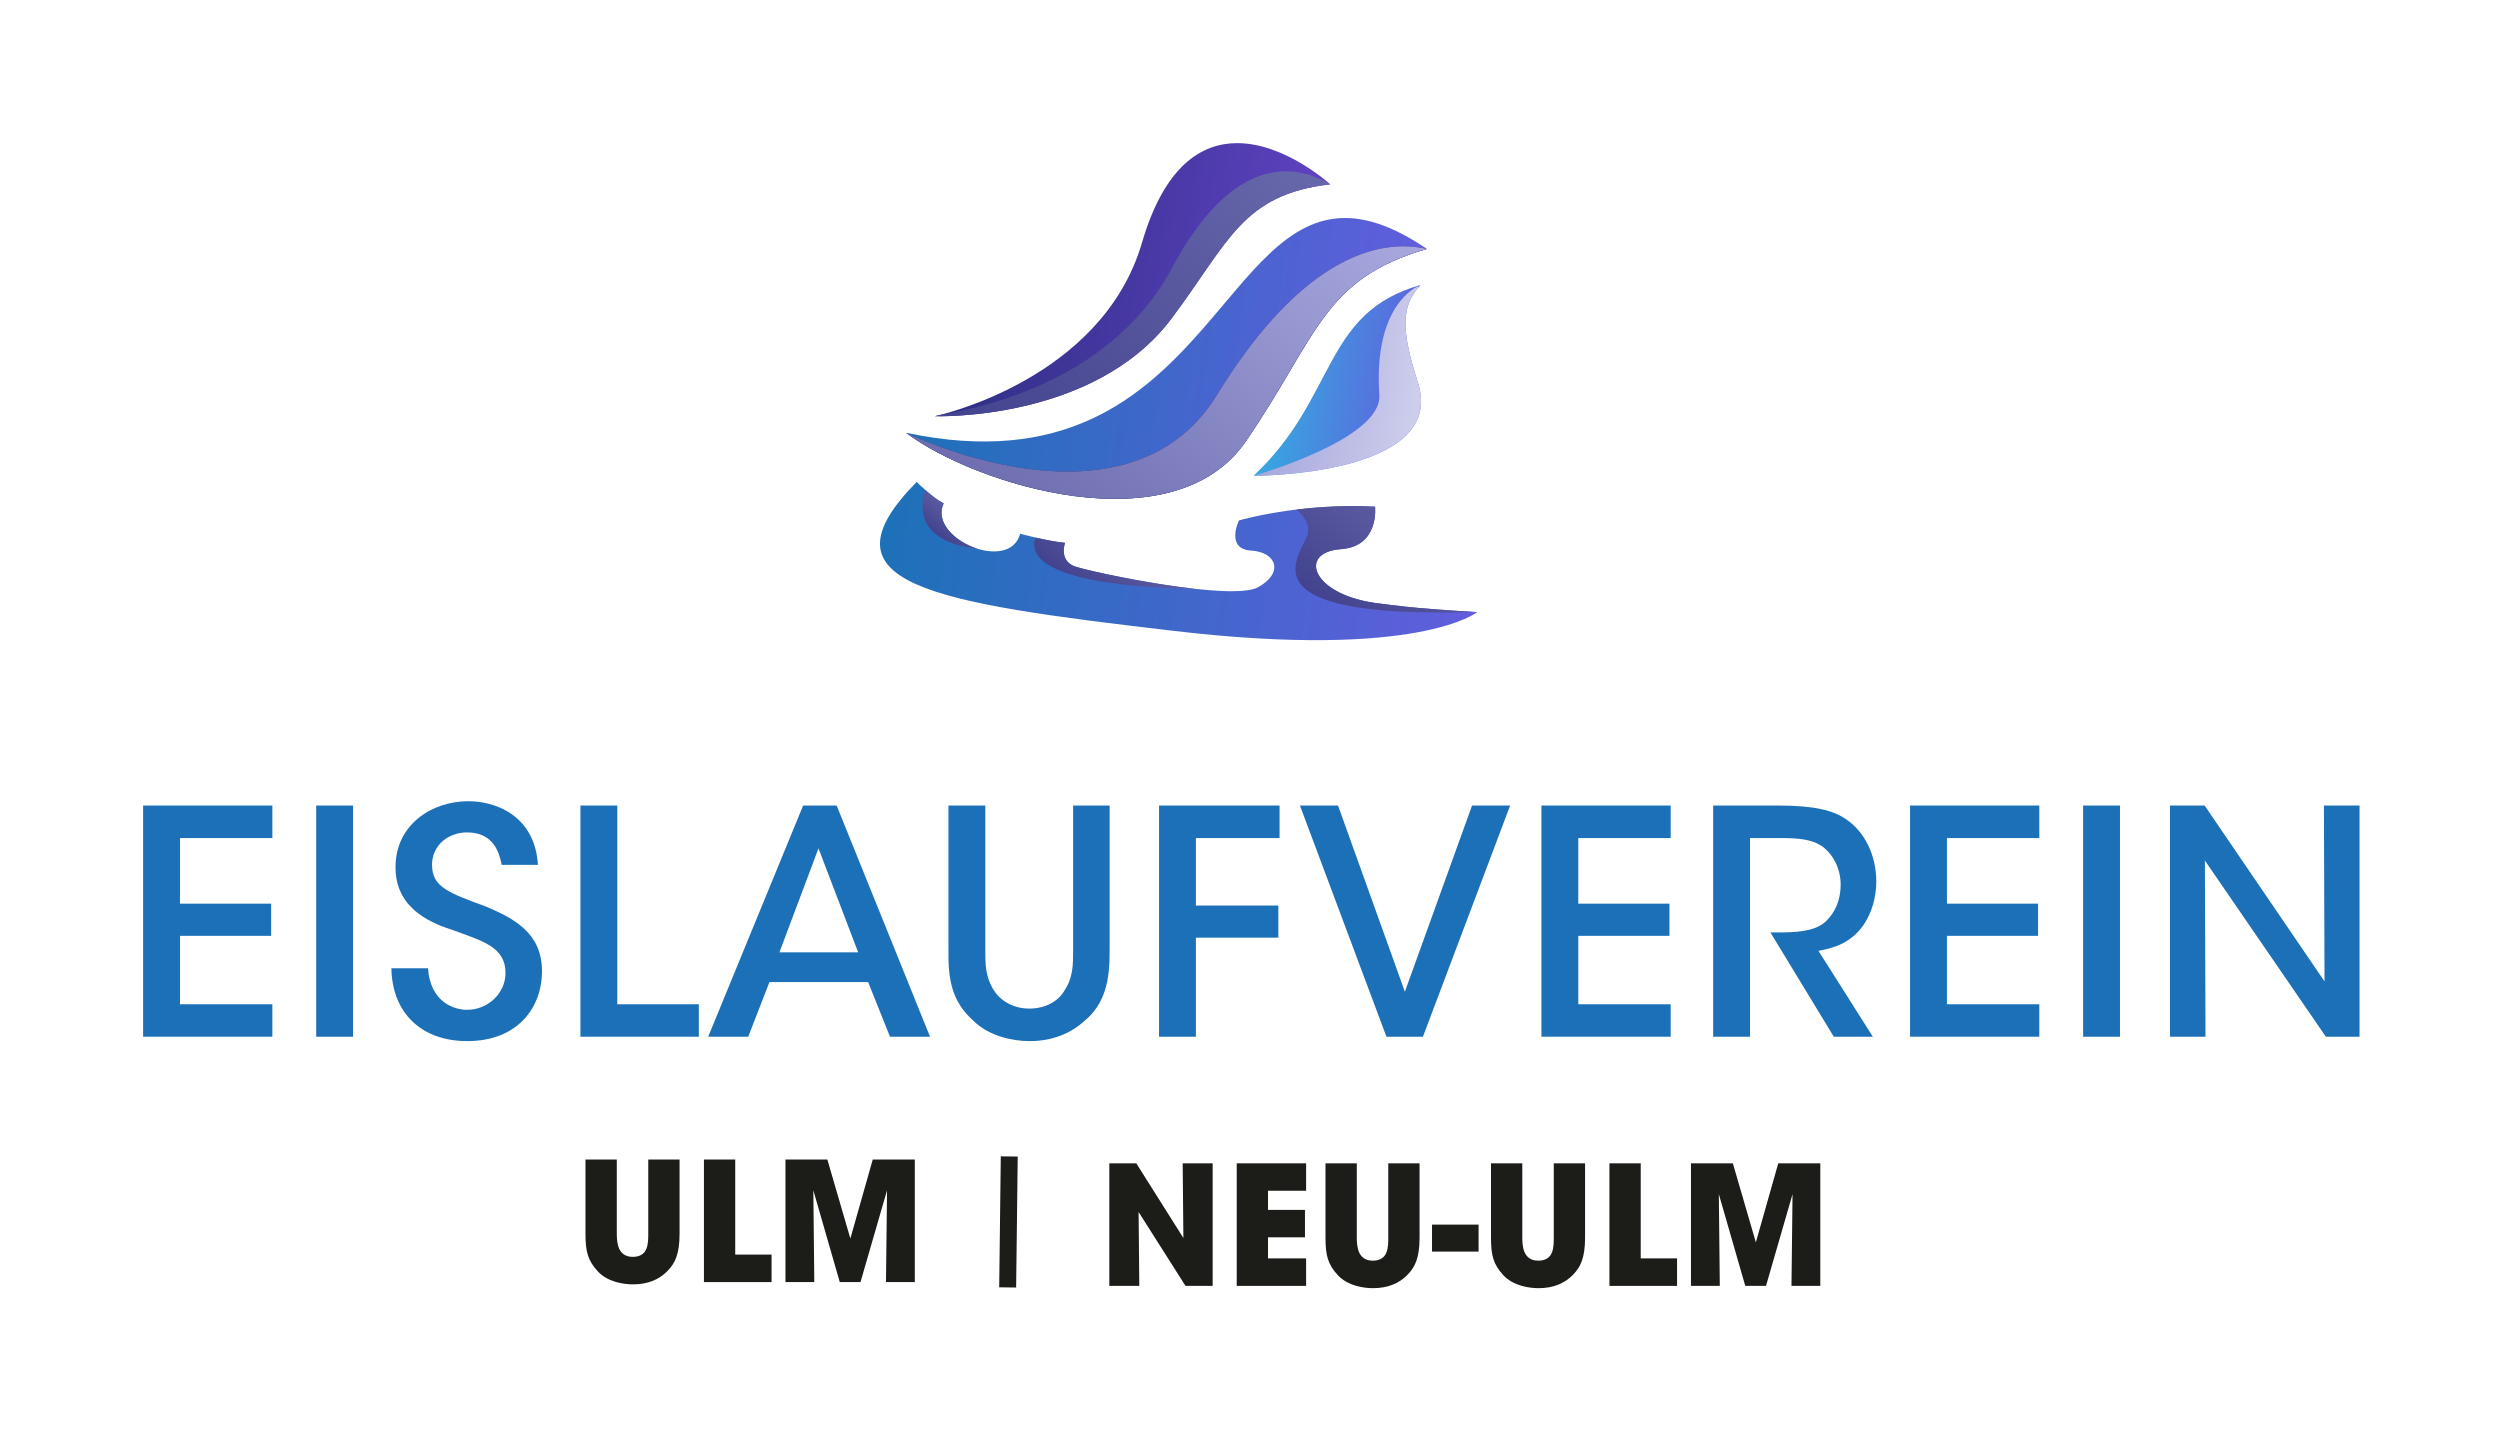 <?xml version="1.0" encoding="UTF-8" standalone="no"?>
<svg
   xmlns:dc="http://purl.org/dc/elements/1.1/"
   xmlns:cc="http://creativecommons.org/ns#"
   xmlns:rdf="http://www.w3.org/1999/02/22-rdf-syntax-ns#"
   xmlns:svg="http://www.w3.org/2000/svg"
   xmlns="http://www.w3.org/2000/svg"
   xmlns:xlink="http://www.w3.org/1999/xlink"
   width="262.278"
   height="150"
   viewBox="0 0 196.708 112.5"
   version="1.2"
   id="svg24247">
  <defs
     id="defs23878">
    <g
       id="g18632">
      <symbol
         overflow="visible"
         id="glyph0-0"
         style="overflow:visible">
        <path
           style="stroke:none"
           d="M 0,0 H 14.672 V -20.547 H 0 Z m 7.344,-11.594 -5,-7.484 h 9.984 z m 0.875,1.312 5,-7.484 v 14.969 z m -5.875,8.812 5,-7.484 4.984,7.484 z m -0.875,-16.297 4.984,7.484 -4.984,7.484 z m 0,0"
           id="path18470" />
      </symbol>
      <symbol
         overflow="visible"
         id="glyph0-1"
         style="overflow:visible">
        <path
           style="stroke:none"
           d="m 1.906,-21.719 v 13.109 c 0,3.203 0.391,4.734 2.172,6.703 1.797,1.938 4.672,2.312 6.25,2.312 C 13.031,0.406 15,-0.5 16.406,-1.938 c 1.391,-1.406 2.172,-3.031 2.172,-6.672 V -21.719 H 13.031 v 13.109 c 0,0.859 0,1.922 -0.344,2.734 -0.328,0.797 -1.031,1.406 -2.406,1.406 -1.359,0 -2.062,-0.672 -2.438,-1.516 C 7.484,-6.844 7.453,-7.875 7.453,-8.609 V -21.719 Z m 0,0"
           id="path18473" />
      </symbol>
      <symbol
         overflow="visible"
         id="glyph0-2"
         style="overflow:visible">
        <path
           style="stroke:none"
           d="M 2.109,0 H 14.094 V -4.875 H 7.656 V -21.719 H 2.109 Z m 0,0"
           id="path18476" />
      </symbol>
      <symbol
         overflow="visible"
         id="glyph0-3"
         style="overflow:visible">
        <path
           style="stroke:none"
           d="M 7.078,0 6.906,-16.266 11.594,0 h 3.672 L 19.969,-16.266 19.781,0 h 5.109 V -21.719 H 17.438 l -3.969,14 -4.078,-14 H 1.969 V 0 Z m 0,0"
           id="path18479" />
      </symbol>
      <symbol
         overflow="visible"
         id="glyph0-4"
         style="overflow:visible">
        <path
           style="stroke:none"
           d="M 6.75,-21.719 H 1.969 V 0 h 5.312 L 7.156,-13.094 15.469,0 h 4.812 v -21.719 h -5.312 l 0.125,13.234 z m 0,0"
           id="path18482" />
      </symbol>
      <symbol
         overflow="visible"
         id="glyph0-5"
         style="overflow:visible">
        <path
           style="stroke:none"
           d="m 1.969,0 h 12.297 v -4.875 h -6.75 V -8.609 H 14.062 V -13.469 H 7.516 v -3.391 h 6.75 V -21.719 H 1.969 Z m 0,0"
           id="path18485" />
      </symbol>
      <symbol
         overflow="visible"
         id="glyph0-6"
         style="overflow:visible">
        <path
           style="stroke:none"
           d="m 0,-10.859 v 4.781 h 8.25 v -4.781 z m 0,0"
           id="path18488" />
      </symbol>
      <symbol
         overflow="visible"
         id="glyph1-0"
         style="overflow:visible">
        <path
           style="stroke:none"
           d="M 0,0 H 27.672 V -38.75 H 0 Z m 13.844,-21.859 -9.422,-14.125 H 23.25 Z M 15.5,-19.375 24.906,-33.5 v 28.234 z m -11.078,16.609 9.422,-14.125 9.406,14.125 z M 2.766,-33.5 l 9.406,14.125 -9.406,14.109 z m 0,0"
           id="path18491" />
      </symbol>
      <symbol
         overflow="visible"
         id="glyph1-1"
         style="overflow:visible">
        <path
           style="stroke:none"
           d="m 3.938,0 h 22.906 v -5.75 h -16.375 V -17.875 H 26.625 v -5.703 H 10.469 v -11.625 h 16.375 V -40.969 H 3.938 Z m 0,0"
           id="path18494" />
      </symbol>
      <symbol
         overflow="visible"
         id="glyph1-2"
         style="overflow:visible">
        <path
           style="stroke:none"
           d="m 3.938,0 h 6.531 V -40.969 H 3.938 Z m 0,0"
           id="path18497" />
      </symbol>
      <symbol
         overflow="visible"
         id="glyph1-3"
         style="overflow:visible">
        <path
           style="stroke:none"
           d="M 1.875,-12.125 C 2,-4.203 7.203,0.781 15.328,0.781 c 8.75,0 13.234,-5.766 13.234,-12.406 0,-6.641 -4.766,-9.25 -9.844,-11.406 -6.594,-2.438 -9.641,-3.438 -9.641,-7.422 0,-3.484 2.875,-5.75 6.203,-5.75 4.703,0 5.703,3.547 6.141,5.75 h 6.422 c -0.5,-8.406 -7.078,-11.281 -12.344,-11.281 -6.422,0 -12.953,4.141 -12.891,11.781 0,7.703 7.141,10.078 10.344,11.125 5.266,1.938 9.141,3 9.141,7.531 0,3.656 -3.156,6.531 -6.812,6.531 -2.156,0 -6.484,-1.219 -6.922,-7.359 z m 0,0"
           id="path18500" />
      </symbol>
      <symbol
         overflow="visible"
         id="glyph1-4"
         style="overflow:visible">
        <path
           style="stroke:none"
           d="M 4.094,0 H 25.078 V -5.75 H 10.625 V -40.969 H 4.094 Z m 0,0"
           id="path18503" />
      </symbol>
      <symbol
         overflow="visible"
         id="glyph1-5"
         style="overflow:visible">
        <path
           style="stroke:none"
           d="M 11.297,-9.688 H 28.781 L 32.656,0 H 39.75 L 23.203,-40.969 h -5.938 L 0.438,0 h 7.094 z m 15.719,-5.266 H 13.062 L 19.984,-33.375 Z m 0,0"
           id="path18506" />
      </symbol>
      <symbol
         overflow="visible"
         id="glyph1-6"
         style="overflow:visible">
        <path
           style="stroke:none"
           d="m 3.875,-40.969 v 25.578 c -0.062,4.984 0.438,9.031 4.484,12.625 2.766,2.703 6.969,3.547 9.906,3.547 4.047,0 7.312,-1.391 9.75,-3.609 C 31.609,-5.812 32.5,-9.969 32.438,-15.391 V -40.969 h -6.469 v 25.578 c 0,2.656 0,4.922 -1.562,7.25 -1.094,1.891 -3.375,3.156 -6.188,3.156 -2.828,0 -5.094,-1.328 -6.312,-3.266 -1.5,-2.375 -1.5,-4.594 -1.5,-7.141 V -40.969 Z m 0,0"
           id="path18509" />
      </symbol>
      <symbol
         overflow="visible"
         id="glyph1-7"
         style="overflow:visible">
        <path
           style="stroke:none"
           d="m 3.938,0 h 6.531 V -17.547 H 25.078 V -23.25 H 10.469 V -35.203 H 25.297 V -40.969 H 3.938 Z m 0,0"
           id="path18512" />
      </symbol>
      <symbol
         overflow="visible"
         id="glyph1-8"
         style="overflow:visible">
        <path
           style="stroke:none"
           d="m 16,0 h 6.469 l 15.453,-40.969 h -6.75 l -11.906,33 -11.844,-33 h -6.75 z m 0,0"
           id="path18515" />
      </symbol>
      <symbol
         overflow="visible"
         id="glyph1-9"
         style="overflow:visible">
        <path
           style="stroke:none"
           d="m 3.703,0 h 6.531 v -35.203 h 5.594 c 2.938,0 5.203,0.219 6.984,1.328 2.156,1.438 3.484,4.141 3.484,6.922 0,2.656 -0.938,5.031 -2.828,6.688 -1.938,1.672 -5.359,1.781 -8.188,1.781 h -1.438 L 25.078,0 H 32 l -9.641,-15.219 c 3.156,-0.562 5.812,-1.562 7.922,-4.484 1.5,-2.156 2.328,-4.938 2.328,-7.812 0,-4.594 -2.047,-8.859 -5.422,-11.062 -2.172,-1.5 -5.484,-2.391 -11.906,-2.391 H 3.703 Z m 0,0"
           id="path18518" />
      </symbol>
      <symbol
         overflow="visible"
         id="glyph1-10"
         style="overflow:visible">
        <path
           style="stroke:none"
           d="M 10.078,-40.969 H 3.938 V 0 h 6.297 L 10.125,-31.219 31.562,0 h 5.969 v -40.969 h -6.312 l 0.109,31.172 z m 0,0"
           id="path18521" />
      </symbol>
      <symbol
         overflow="visible"
         id="glyph2-0"
         style="overflow:visible">
        <path
           style="stroke:none"
           d="M 0,0 H 9.703 V -13.578 H 0 Z m 4.859,-7.672 -3.312,-4.938 H 8.156 Z m 0.578,0.875 3.297,-4.938 V -1.844 Z M 1.547,-0.969 4.859,-5.922 8.156,-0.969 Z M 0.969,-11.734 4.266,-6.797 0.969,-1.844 Z m 0,0"
           id="path18524" />
      </symbol>
      <symbol
         overflow="visible"
         id="glyph2-1"
         style="overflow:visible">
        <path
           style="stroke:none"
           d="M 1.266,-14.359 V -5.688 c 0,2.109 0.25,3.125 1.438,4.422 1.172,1.281 3.078,1.531 4.125,1.531 1.781,0 3.094,-0.594 4.016,-1.547 0.922,-0.938 1.438,-2 1.438,-4.406 v -8.672 H 8.609 V -5.688 c 0,0.562 0,1.266 -0.219,1.812 -0.219,0.516 -0.688,0.922 -1.594,0.922 -0.891,0 -1.359,-0.438 -1.609,-1 -0.234,-0.562 -0.266,-1.25 -0.266,-1.734 v -8.672 z m 0,0"
           id="path18527" />
      </symbol>
      <symbol
         overflow="visible"
         id="glyph2-2"
         style="overflow:visible">
        <path
           style="stroke:none"
           d="M 1.391,0 H 9.312 v -3.219 h -4.25 V -14.359 H 1.391 Z m 0,0"
           id="path18530" />
      </symbol>
      <symbol
         overflow="visible"
         id="glyph2-3"
         style="overflow:visible">
        <path
           style="stroke:none"
           d="M 4.672,0 4.562,-10.75 7.672,0 h 2.422 l 3.109,-10.75 -0.125,10.75 h 3.375 V -14.359 H 11.531 l -2.625,9.25 -2.703,-9.25 H 1.297 V 0 Z m 0,0"
           id="path18533" />
      </symbol>
      <symbol
         overflow="visible"
         id="glyph2-4"
         style="overflow:visible">
        <path
           style="stroke:none"
           d="M 4.469,-14.359 H 1.297 V 0 H 4.812 L 4.734,-8.656 10.234,0 H 13.406 V -14.359 H 9.891 l 0.078,8.75 z m 0,0"
           id="path18536" />
      </symbol>
      <symbol
         overflow="visible"
         id="glyph2-5"
         style="overflow:visible">
        <path
           style="stroke:none"
           d="M 1.297,0 H 9.438 V -3.219 H 4.969 V -5.688 H 9.297 V -8.906 H 4.969 v -2.234 H 9.438 v -3.219 H 1.297 Z m 0,0"
           id="path18539" />
      </symbol>
      <symbol
         overflow="visible"
         id="glyph2-6"
         style="overflow:visible">
        <path
           style="stroke:none"
           d="m 0,-7.188 v 3.172 H 5.453 V -7.188 Z m 0,0"
           id="path18542" />
      </symbol>
      <symbol
         overflow="visible"
         id="glyph3-0"
         style="overflow:visible">
        <path
           style="stroke:none"
           d="M 0,0 H 18.297 V -25.609 H 0 Z m 9.141,-14.453 -6.219,-9.328 h 12.438 z m 1.094,1.656 6.219,-9.328 v 18.656 z m -7.312,10.969 6.219,-9.328 6.219,9.328 z M 1.828,-22.125 l 6.219,9.328 -6.219,9.328 z m 0,0"
           id="path18545" />
      </symbol>
      <symbol
         overflow="visible"
         id="glyph3-1"
         style="overflow:visible">
        <path
           style="stroke:none"
           d="M 2.594,0 H 17.734 V -3.797 H 6.906 V -11.812 h 10.688 v -3.766 H 6.906 v -7.688 H 17.734 V -27.062 H 2.594 Z m 0,0"
           id="path18548" />
      </symbol>
      <symbol
         overflow="visible"
         id="glyph3-2"
         style="overflow:visible">
        <path
           style="stroke:none"
           d="m 2.594,0 h 4.312 v -27.062 h -4.312 z m 0,0"
           id="path18551" />
      </symbol>
      <symbol
         overflow="visible"
         id="glyph3-3"
         style="overflow:visible">
        <path
           style="stroke:none"
           d="m 1.25,-8.016 c 0.062,5.234 3.5,8.531 8.875,8.531 5.781,0 8.75,-3.812 8.75,-8.203 0,-4.391 -3.141,-6.109 -6.516,-7.531 C 8.016,-16.828 6,-17.484 6,-20.125 c 0,-2.297 1.906,-3.797 4.094,-3.797 3.109,0 3.766,2.344 4.062,3.797 h 4.25 c -0.344,-5.547 -4.688,-7.453 -8.172,-7.453 -4.234,0 -8.547,2.734 -8.516,7.797 0,5.078 4.719,6.656 6.844,7.344 3.469,1.281 6.031,1.969 6.031,4.969 0,2.422 -2.078,4.328 -4.5,4.328 -1.422,0 -4.281,-0.812 -4.578,-4.875 z m 0,0"
           id="path18554" />
      </symbol>
      <symbol
         overflow="visible"
         id="glyph3-4"
         style="overflow:visible">
        <path
           style="stroke:none"
           d="M 2.703,0 H 16.562 V -3.797 H 7.016 V -27.062 h -4.312 z m 0,0"
           id="path18557" />
      </symbol>
      <symbol
         overflow="visible"
         id="glyph3-5"
         style="overflow:visible">
        <path
           style="stroke:none"
           d="M 7.469,-6.406 H 19.016 L 21.578,0 h 4.688 l -10.938,-27.062 H 11.406 L 0.297,0 H 4.969 Z M 17.844,-9.875 H 8.625 l 4.578,-12.188 z m 0,0"
           id="path18560" />
      </symbol>
      <symbol
         overflow="visible"
         id="glyph3-6"
         style="overflow:visible">
        <path
           style="stroke:none"
           d="m 2.562,-27.062 v 16.891 c -0.031,3.297 0.297,5.969 2.953,8.344 1.844,1.797 4.609,2.344 6.562,2.344 2.656,0 4.828,-0.922 6.438,-2.375 2.375,-1.984 2.953,-4.719 2.922,-8.312 V -27.062 h -4.281 v 16.891 c 0,1.766 0,3.266 -1.031,4.797 -0.719,1.234 -2.219,2.078 -4.094,2.078 -1.859,0 -3.359,-0.875 -4.172,-2.156 C 6.875,-7.016 6.875,-8.484 6.875,-10.172 V -27.062 Z m 0,0"
           id="path18563" />
      </symbol>
      <symbol
         overflow="visible"
         id="glyph3-7"
         style="overflow:visible">
        <path
           style="stroke:none"
           d="m 2.594,0 h 4.312 v -11.594 h 9.656 v -3.766 H 6.906 v -7.906 h 9.812 V -27.062 h -14.125 z m 0,0"
           id="path18566" />
      </symbol>
      <symbol
         overflow="visible"
         id="glyph3-8"
         style="overflow:visible">
        <path
           style="stroke:none"
           d="M 10.578,0 H 14.844 L 25.062,-27.062 H 20.594 L 12.734,-5.266 4.906,-27.062 H 0.438 Z m 0,0"
           id="path18569" />
      </symbol>
      <symbol
         overflow="visible"
         id="glyph3-9"
         style="overflow:visible">
        <path
           style="stroke:none"
           d="m 2.453,0 h 4.312 v -23.266 h 3.703 c 1.938,0 3.438,0.141 4.594,0.875 1.438,0.953 2.312,2.75 2.312,4.578 0,1.75 -0.625,3.328 -1.859,4.422 -1.281,1.094 -3.547,1.172 -5.422,1.172 H 9.141 L 16.562,0 h 4.578 L 14.781,-10.062 c 2.078,-0.359 3.844,-1.016 5.234,-2.953 0.984,-1.438 1.531,-3.266 1.531,-5.156 0,-3.047 -1.359,-5.859 -3.594,-7.328 -1.422,-0.984 -3.609,-1.562 -7.859,-1.562 H 2.453 Z m 0,0"
           id="path18572" />
      </symbol>
      <symbol
         overflow="visible"
         id="glyph3-10"
         style="overflow:visible">
        <path
           style="stroke:none"
           d="M 6.656,-27.062 H 2.594 V 0 H 6.766 L 6.688,-20.625 20.844,0 h 3.953 V -27.062 H 20.625 l 0.078,20.594 z m 0,0"
           id="path18575" />
      </symbol>
      <symbol
         overflow="visible"
         id="glyph4-0"
         style="overflow:visible">
        <path
           style="stroke:none"
           d="M 0,0 H 4.75 V -6.656 H 0 Z M 2.375,-3.75 0.766,-6.172 h 3.219 z M 2.656,-3.328 4.281,-5.75 v 4.844 z M 0.766,-0.469 2.375,-2.891 3.984,-0.469 Z M 0.469,-5.75 l 1.625,2.422 -1.625,2.422 z m 0,0"
           id="path18578" />
      </symbol>
      <symbol
         overflow="visible"
         id="glyph4-1"
         style="overflow:visible">
        <path
           style="stroke:none"
           d="m 0.625,-7.031 v 4.25 c 0,1.031 0.109,1.531 0.703,2.156 0.578,0.641 1.5,0.766 2.016,0.766 0.875,0 1.516,-0.297 1.969,-0.766 0.438,-0.453 0.703,-0.984 0.703,-2.156 v -4.25 H 4.219 v 4.25 c 0,0.266 0,0.609 -0.109,0.875 C 4,-1.641 3.766,-1.438 3.328,-1.438 c -0.438,0 -0.672,-0.219 -0.797,-0.5 -0.109,-0.281 -0.125,-0.609 -0.125,-0.844 v -4.25 z m 0,0"
           id="path18581" />
      </symbol>
      <symbol
         overflow="visible"
         id="glyph4-2"
         style="overflow:visible">
        <path
           style="stroke:none"
           d="m 0.688,0 h 3.875 V -1.578 H 2.484 V -7.031 H 0.688 Z m 0,0"
           id="path18584" />
      </symbol>
      <symbol
         overflow="visible"
         id="glyph4-3"
         style="overflow:visible">
        <path
           style="stroke:none"
           d="M 2.297,0 2.234,-5.266 3.75,0 H 4.938 L 6.453,-5.266 6.406,0 H 8.062 V -7.031 H 5.641 L 4.359,-2.5 3.047,-7.031 H 0.641 V 0 Z m 0,0"
           id="path18587" />
      </symbol>
      <symbol
         overflow="visible"
         id="glyph4-4"
         style="overflow:visible">
        <path
           style="stroke:none"
           d="M 2.188,-7.031 H 0.641 V 0 h 1.719 L 2.312,-4.234 5,0 H 6.562 V -7.031 H 4.844 L 4.891,-2.75 Z m 0,0"
           id="path18590" />
      </symbol>
      <symbol
         overflow="visible"
         id="glyph4-5"
         style="overflow:visible">
        <path
           style="stroke:none"
           d="m 0.641,0 h 3.969 V -1.578 H 2.438 V -2.781 H 4.547 V -4.359 H 2.438 v -1.094 H 4.609 V -7.031 h -3.969 z m 0,0"
           id="path18593" />
      </symbol>
      <symbol
         overflow="visible"
         id="glyph4-6"
         style="overflow:visible">
        <path
           style="stroke:none"
           d="m 0,-3.516 v 1.547 h 2.672 v -1.547 z m 0,0"
           id="path18596" />
      </symbol>
      <symbol
         overflow="visible"
         id="glyph5-0"
         style="overflow:visible">
        <path
           style="stroke:none"
           d="M 0,0 H 8.109 V -11.359 H 0 Z m 4.047,-6.406 -2.75,-4.141 H 6.812 Z m 0.5,0.734 2.75,-4.141 v 8.266 z m -3.25,4.859 2.75,-4.141 L 6.812,-0.812 Z m -0.484,-9 2.75,4.141 -2.75,4.125 z m 0,0"
           id="path18599" />
      </symbol>
      <symbol
         overflow="visible"
         id="glyph5-1"
         style="overflow:visible">
        <path
           style="stroke:none"
           d="M 1.156,0 H 7.859 V -1.688 H 3.062 V -5.234 H 7.797 V -6.906 H 3.062 V -10.312 H 7.859 V -12 H 1.156 Z m 0,0"
           id="path18602" />
      </symbol>
      <symbol
         overflow="visible"
         id="glyph5-2"
         style="overflow:visible">
        <path
           style="stroke:none"
           d="M 1.156,0 H 3.062 V -12 H 1.156 Z m 0,0"
           id="path18605" />
      </symbol>
      <symbol
         overflow="visible"
         id="glyph5-3"
         style="overflow:visible">
        <path
           style="stroke:none"
           d="m 0.547,-3.547 c 0.031,2.312 1.562,3.781 3.953,3.781 2.562,0 3.875,-1.688 3.875,-3.641 0,-1.953 -1.406,-2.703 -2.891,-3.344 -1.938,-0.703 -2.828,-1 -2.828,-2.172 0,-1.016 0.844,-1.688 1.812,-1.688 1.391,0 1.672,1.047 1.812,1.688 h 1.875 c -0.141,-2.469 -2.078,-3.312 -3.609,-3.312 -1.891,0 -3.797,1.219 -3.781,3.453 0,2.266 2.094,2.953 3.031,3.266 1.547,0.562 2.672,0.875 2.672,2.203 0,1.078 -0.922,1.922 -2,1.922 -0.625,0 -1.891,-0.359 -2.016,-2.156 z m 0,0"
           id="path18608" />
      </symbol>
      <symbol
         overflow="visible"
         id="glyph5-4"
         style="overflow:visible">
        <path
           style="stroke:none"
           d="M 1.203,0 H 7.344 V -1.688 H 3.109 V -12 h -1.906 z m 0,0"
           id="path18611" />
      </symbol>
      <symbol
         overflow="visible"
         id="glyph5-5"
         style="overflow:visible">
        <path
           style="stroke:none"
           d="m 3.312,-2.844 h 5.125 L 9.562,0 h 2.078 L 6.797,-12 H 5.062 L 0.125,0 H 2.203 Z M 7.922,-4.375 h -4.094 l 2.031,-5.406 z m 0,0"
           id="path18614" />
      </symbol>
      <symbol
         overflow="visible"
         id="glyph5-6"
         style="overflow:visible">
        <path
           style="stroke:none"
           d="m 1.141,-12 v 7.484 c -0.016,1.469 0.125,2.656 1.312,3.703 0.812,0.797 2.047,1.047 2.906,1.047 1.172,0 2.141,-0.406 2.844,-1.062 1.062,-0.875 1.312,-2.094 1.297,-3.688 V -12 H 7.609 v 7.484 c 0,0.781 0,1.453 -0.453,2.125 -0.328,0.562 -1,0.938 -1.812,0.938 -0.828,0 -1.5,-0.391 -1.859,-0.969 -0.438,-0.688 -0.438,-1.344 -0.438,-2.094 V -12 Z m 0,0"
           id="path18617" />
      </symbol>
      <symbol
         overflow="visible"
         id="glyph5-7"
         style="overflow:visible">
        <path
           style="stroke:none"
           d="M 1.156,0 H 3.062 V -5.141 H 7.344 V -6.812 H 3.062 v -3.5 H 7.406 V -12 h -6.25 z m 0,0"
           id="path18620" />
      </symbol>
      <symbol
         overflow="visible"
         id="glyph5-8"
         style="overflow:visible">
        <path
           style="stroke:none"
           d="m 4.688,0 h 1.891 l 4.531,-12 H 9.125 L 5.641,-2.328 2.172,-12 H 0.188 Z m 0,0"
           id="path18623" />
      </symbol>
      <symbol
         overflow="visible"
         id="glyph5-9"
         style="overflow:visible">
        <path
           style="stroke:none"
           d="M 1.094,0 H 3 v -10.312 h 1.641 c 0.859,0 1.516,0.062 2.047,0.391 0.625,0.422 1.016,1.219 1.016,2.016 0,0.781 -0.281,1.484 -0.828,1.969 -0.562,0.484 -1.578,0.516 -2.406,0.516 H 4.047 L 7.344,0 H 9.375 L 6.547,-4.453 C 7.484,-4.625 8.25,-4.922 8.875,-5.781 c 0.438,-0.625 0.672,-1.438 0.672,-2.281 0,-1.344 -0.594,-2.594 -1.578,-3.234 C 7.328,-11.75 6.359,-12 4.469,-12 h -3.375 z m 0,0"
           id="path18626" />
      </symbol>
      <symbol
         overflow="visible"
         id="glyph5-10"
         style="overflow:visible">
        <path
           style="stroke:none"
           d="M 2.953,-12 H 1.156 V 0 H 3 L 2.969,-9.141 9.25,0 H 11 V -12 H 9.141 L 9.188,-2.875 Z m 0,0"
           id="path18629" />
      </symbol>
    </g>
    <linearGradient
       id="linearGradient4819"
       spreadMethod="pad"
       gradientTransform="matrix(27.34,-3.904,-3.904,-27.34,308.984,758.177)"
       gradientUnits="userSpaceOnUse"
       y2="0"
       x2="1"
       y1="0"
       x1="0">
      <stop
         id="stop4813"
         offset="0"
         style="stop-opacity:1;stop-color:#36a9e1" />
      <stop
         id="stop4815"
         offset="1"
         style="stop-opacity:1;stop-color:#625ddd" />
      <stop
         id="stop4817"
         offset="1"
         style="stop-opacity:1;stop-color:#625ddd" />
    </linearGradient>
    <linearGradient
       id="linearGradient4841"
       spreadMethod="pad"
       gradientTransform="matrix(85.889,-12.264,-12.264,-85.889,247.728,767.925)"
       gradientUnits="userSpaceOnUse"
       y2="0"
       x2="1"
       y1="0"
       x1="0">
      <stop
         id="stop4835"
         offset="0"
         style="stop-opacity:1;stop-color:#1d71b8" />
      <stop
         id="stop4837"
         offset="1"
         style="stop-opacity:1;stop-color:#625ddd" />
      <stop
         id="stop4839"
         offset="1"
         style="stop-opacity:1;stop-color:#625ddd" />
    </linearGradient>
    <linearGradient
       id="linearGradient4863"
       spreadMethod="pad"
       gradientTransform="matrix(105.484,-15.061,-15.061,-105.484,240.819,732.769)"
       gradientUnits="userSpaceOnUse"
       y2="0"
       x2="1"
       y1="0"
       x1="0">
      <stop
         id="stop4857"
         offset="0"
         style="stop-opacity:1;stop-color:#1d71b8" />
      <stop
         id="stop4859"
         offset="1"
         style="stop-opacity:1;stop-color:#625ddd" />
      <stop
         id="stop4861"
         offset="1"
         style="stop-opacity:1;stop-color:#625ddd" />
    </linearGradient>
    <linearGradient
       id="linearGradient4885"
       spreadMethod="pad"
       gradientTransform="matrix(62.92,-8.984,-8.984,-62.92,253.78,777.639)"
       gradientUnits="userSpaceOnUse"
       y2="0"
       x2="1"
       y1="0"
       x1="0">
      <stop
         id="stop4879"
         offset="0"
         style="stop-opacity:1;stop-color:#2d2e83" />
      <stop
         id="stop4881"
         offset="1"
         style="stop-opacity:1;stop-color:#6042c2" />
      <stop
         id="stop4883"
         offset="1"
         style="stop-opacity:1;stop-color:#6042c2" />
    </linearGradient>
    <linearGradient
       id="linearGradient4907"
       spreadMethod="pad"
       gradientTransform="matrix(47.587,60.634,60.634,-47.587,265.922,735.772)"
       gradientUnits="userSpaceOnUse"
       y2="0"
       x2="1"
       y1="0"
       x1="0">
      <stop
         id="stop4901"
         offset="0"
         style="stop-opacity:1;stop-color:#43428e" />
      <stop
         id="stop4903"
         offset="0.979"
         style="stop-opacity:1;stop-color:#6666aa" />
      <stop
         id="stop4905"
         offset="1"
         style="stop-opacity:1;stop-color:#6666aa" />
    </linearGradient>
    <clipPath
       id="clipPath4917"
       clipPathUnits="userSpaceOnUse">
      <path
         id="path4915"
         d="m 297.194,765.419 c -10.603,-12.08 -24.5,-24.16 -52.431,-18.261 v 0 c 12.13,-9.174 47.358,-20.234 60.214,-1.488 v 0 c 12.765,18.615 13.541,28.723 32.078,34.074 v 0 c -5.696,3.869 -10.404,5.48 -14.509,5.48 v 0 c -10.181,0 -16.66,-9.902 -25.352,-19.805" />
    </clipPath>
    <linearGradient
       id="linearGradient4941"
       spreadMethod="pad"
       gradientTransform="matrix(57.656,73.463,73.463,-57.656,261.802,721.376)"
       gradientUnits="userSpaceOnUse"
       y2="0"
       x2="1"
       y1="0"
       x1="0">
      <stop
         id="stop4935"
         offset="0"
         style="stop-opacity:1;stop-color:#6666aa" />
      <stop
         id="stop4937"
         offset="0.954"
         style="stop-opacity:1;stop-color:#a6a6dd" />
      <stop
         id="stop4939"
         offset="1"
         style="stop-opacity:1;stop-color:#a6a6dd" />
    </linearGradient>
    <linearGradient
       id="linearGradient4963"
       spreadMethod="pad"
       gradientTransform="matrix(37.856,-5.405,-5.405,-37.856,308.677,756.032)"
       gradientUnits="userSpaceOnUse"
       y2="0"
       x2="1"
       y1="0"
       x1="0">
      <stop
         id="stop4957"
         offset="0"
         style="stop-opacity:1;stop-color:#a6a6dd" />
      <stop
         id="stop4959"
         offset="1"
         style="stop-opacity:1;stop-color:#dedef2" />
      <stop
         id="stop4961"
         offset="1"
         style="stop-opacity:1;stop-color:#dedef2" />
    </linearGradient>
    <linearGradient
       id="linearGradient4985"
       spreadMethod="pad"
       gradientTransform="matrix(4.674,5.956,5.956,-4.674,250.457,728.848)"
       gradientUnits="userSpaceOnUse"
       y2="0"
       x2="1"
       y1="0"
       x1="0">
      <stop
         id="stop4979"
         offset="0"
         style="stop-opacity:1;stop-color:#43428e" />
      <stop
         id="stop4981"
         offset="1"
         style="stop-opacity:1;stop-color:#6666aa" />
      <stop
         id="stop4983"
         offset="1"
         style="stop-opacity:1;stop-color:#6666aa" />
    </linearGradient>
    <linearGradient
       id="linearGradient5007"
       spreadMethod="pad"
       gradientTransform="matrix(9.907,12.624,12.624,-9.907,277.215,718.005)"
       gradientUnits="userSpaceOnUse"
       y2="0"
       x2="1"
       y1="0"
       x1="0">
      <stop
         id="stop5001"
         offset="0"
         style="stop-opacity:1;stop-color:#43428e" />
      <stop
         id="stop5003"
         offset="1"
         style="stop-opacity:1;stop-color:#6666aa" />
      <stop
         id="stop5005"
         offset="1"
         style="stop-opacity:1;stop-color:#6666aa" />
    </linearGradient>
    <linearGradient
       id="linearGradient5029"
       spreadMethod="pad"
       gradientTransform="matrix(17.403,22.174,22.174,-17.403,320.308,715.722)"
       gradientUnits="userSpaceOnUse"
       y2="0"
       x2="1"
       y1="0"
       x1="0">
      <stop
         id="stop5023"
         offset="0"
         style="stop-opacity:1;stop-color:#43428e" />
      <stop
         id="stop5025"
         offset="1"
         style="stop-opacity:1;stop-color:#6666aa" />
      <stop
         id="stop5027"
         offset="1"
         style="stop-opacity:1;stop-color:#6666aa" />
    </linearGradient>
  </defs>
  <g
     transform="matrix(0.444,0,0,0.444,0.161,0.162)"
     id="g5860">
    <g
       transform="translate(-84.512,-18.398)"
       style="fill:#1c1c19;fill-opacity:1"
       id="g23952">
      <use
         xlink:href="#glyph0-1"
         x="186"
         y="245.238"
         id="use23946"
         width="100%"
         height="100%" />
      <use
         xlink:href="#glyph0-2"
         x="206.786"
         y="245.238"
         id="use23948"
         width="100%"
         height="100%" />
      <use
         xlink:href="#glyph0-3"
         x="221.377"
         y="245.238"
         id="use23950"
         width="100%"
         height="100%" />
    </g>
    <g
       transform="translate(-84.512,-18.398)"
       style="fill:#1c70b8;fill-opacity:1"
       id="g23964">
      <use
         xlink:href="#glyph1-1"
         x="105.574"
         y="201.754"
         id="use23954"
         width="100%"
         height="100%" />
      <use
         xlink:href="#glyph1-2"
         x="136.245"
         y="201.754"
         id="use23956"
         width="100%"
         height="100%" />
      <use
         xlink:href="#glyph1-3"
         x="151.635"
         y="201.754"
         id="use23958"
         width="100%"
         height="100%" />
      <use
         xlink:href="#glyph1-4"
         x="182.915"
         y="201.754"
         id="use23960"
         width="100%"
         height="100%" />
      <use
         xlink:href="#glyph1-5"
         x="209.212"
         y="201.754"
         id="use23962"
         width="100%"
         height="100%" />
    </g>
    <g
       transform="translate(-84.512,-18.398)"
       style="fill:#1c70b8;fill-opacity:1"
       id="g23982">
      <use
         xlink:href="#glyph1-6"
         x="248.353"
         y="201.754"
         id="use23966"
         width="100%"
         height="100%" />
      <use
         xlink:href="#glyph1-7"
         x="285.611"
         y="201.754"
         id="use23968"
         width="100%"
         height="100%" />
      <use
         xlink:href="#glyph1-8"
         x="313.846"
         y="201.754"
         id="use23970"
         width="100%"
         height="100%" />
      <use
         xlink:href="#glyph1-1"
         x="353.374"
         y="201.754"
         id="use23972"
         width="100%"
         height="100%" />
      <use
         xlink:href="#glyph1-9"
         x="384.045"
         y="201.754"
         id="use23974"
         width="100%"
         height="100%" />
      <use
         xlink:href="#glyph1-1"
         x="418.701"
         y="201.754"
         id="use23976"
         width="100%"
         height="100%" />
      <use
         xlink:href="#glyph1-2"
         x="449.372"
         y="201.754"
         id="use23978"
         width="100%"
         height="100%" />
      <use
         xlink:href="#glyph1-10"
         x="464.762"
         y="201.754"
         id="use23980"
         width="100%"
         height="100%" />
    </g>
    <g
       transform="translate(-84.512,-18.398)"
       style="fill:#1c1c19;fill-opacity:1"
       id="g23998">
      <use
         xlink:href="#glyph0-4"
         x="278.769"
         y="245.912"
         id="use23984"
         width="100%"
         height="100%" />
      <use
         xlink:href="#glyph0-5"
         x="301.345"
         y="245.912"
         id="use23986"
         width="100%"
         height="100%" />
      <use
         xlink:href="#glyph0-1"
         x="317.14"
         y="245.912"
         id="use23988"
         width="100%"
         height="100%" />
      <use
         xlink:href="#glyph0-6"
         x="337.925"
         y="245.912"
         id="use23990"
         width="100%"
         height="100%" />
      <use
         xlink:href="#glyph0-1"
         x="346.469"
         y="245.912"
         id="use23992"
         width="100%"
         height="100%" />
      <use
         xlink:href="#glyph0-2"
         x="367.254"
         y="245.912"
         id="use23994"
         width="100%"
         height="100%" />
      <use
         xlink:href="#glyph0-3"
         x="381.845"
         y="245.912"
         id="use23996"
         width="100%"
         height="100%" />
    </g>
    <path
       style="fill:none;stroke:#1c1c19;stroke-width:3;stroke-linecap:butt;stroke-linejoin:miter;stroke-miterlimit:10;stroke-opacity:1"
       d="m 178.492,204.574 -0.281,23.211"
       id="path24000" />
    <g
       id="g4799"
       transform="matrix(1,0,0,-1,-84.55,823.492)">
      <g
         id="g4801">
        <g
           id="g4803">
          <g
             id="g4809">
            <g
               id="g4811">
              <path
                 d="m 306.321,739.534 c 0,0 34.489,-0.049 29.134,16.557 v 0 c -3.139,9.734 -2.858,13.611 0.466,17.262 v 0 c -17.479,-4.947 -14.734,-19.946 -29.6,-33.819"
                 style="fill:url(#linearGradient4819);stroke:none"
                 id="path4821" />
            </g>
          </g>
        </g>
      </g>
      <g
         id="g4823">
        <g
           id="g4825">
          <g
             id="g4831">
            <g
               id="g4833">
              <path
                 d="m 297.194,765.419 c -10.603,-12.08 -24.5,-24.16 -52.431,-18.261 v 0 c 12.13,-9.174 47.358,-20.234 60.214,-1.488 v 0 c 12.765,18.615 13.541,28.723 32.078,34.074 v 0 c -5.696,3.869 -10.404,5.48 -14.509,5.48 v 0 c -10.181,0 -16.66,-9.902 -25.352,-19.805"
                 style="fill:url(#linearGradient4841);stroke:none"
                 id="path4843" />
            </g>
          </g>
        </g>
      </g>
      <g
         id="g4845">
        <g
           id="g4847">
          <g
             id="g4853">
            <g
               id="g4855">
              <path
                 d="m 292.398,712.031 c 43.263,-5.066 53.573,3.348 53.573,3.348 v 0 c -12.337,0.725 -15.063,1.275 -17.169,1.507 v 0 c -12.137,1.345 -14.751,9.104 -7.009,9.647 v 0 c 6.901,0.483 6.075,7.538 6.075,7.538 v 0 c -13.452,0.698 -24.119,-2.444 -24.119,-2.444 v 0 c 0,0 -2.455,-5.067 2.161,-5.344 v 0 c 4.479,-0.269 5.848,-3.909 1.261,-6.475 v 0 c -4.588,-2.566 -28.677,2.43 -32.362,3.622 v 0 c -3.079,0.994 -1.877,4.229 -1.877,4.229 v 0 c -3.432,0.342 -7.952,1.617 -7.952,1.617 v 0 c -1.897,-7.06 -16.453,-0.872 -13.561,5.38 v 0 c -1.938,0.943 -4.789,3.794 -4.789,3.794 v 0 c -17.93,-18.212 2.504,-21.352 45.768,-26.419"
                 style="fill:url(#linearGradient4863);stroke:none"
                 id="path4865" />
            </g>
          </g>
        </g>
      </g>
      <g
         id="g4867">
        <g
           id="g4869">
          <g
             id="g4875">
            <g
               id="g4877">
              <path
                 d="m 286.561,780.844 c -7.167,-24.524 -36.713,-30.746 -36.713,-30.746 v 0 c 0,0 28.195,-0.996 41.939,17.3 v 0 c 10.149,13.51 12.471,21.991 28.13,23.79 v 0 c 0,0 -7.94,7.303 -16.477,7.304 v 0 c -6.276,0 -12.875,-3.948 -16.879,-17.648"
                 style="fill:url(#linearGradient4885);stroke:none"
                 id="path4887" />
            </g>
          </g>
        </g>
      </g>
      <g
         id="g4889">
        <g
           id="g4891">
          <g
             id="g4897">
            <g
               id="g4899">
              <path
                 d="m 291.901,776.407 c -11.348,-21.153 -36,-25.095 -41.139,-26.09 v 0 c -0.589,-0.151 -0.914,-0.219 -0.914,-0.219 v 0 c 0,0 28.195,-0.996 41.939,17.3 v 0 c 10.149,13.51 12.471,21.991 28.13,23.79 v 0 c 0,0 -0.006,0.005 -0.016,0.015 v 0 c -1.975,1.183 -4.671,2.296 -7.832,2.296 v 0 c -5.716,0 -12.95,-3.642 -20.168,-17.092"
                 style="fill:url(#linearGradient4907);stroke:none"
                 id="path4909" />
            </g>
          </g>
        </g>
      </g>
      <g
         id="g4911">
        <g
           id="g4913"
           clip-path="url(#clipPath4917)">
          <g
             id="g4919"
             transform="translate(340.218,778.546)">
            <path
               d="m 0,0 c 0,0 -18.343,11.208 -40.354,-24.657 -15.959,-26.003 -55.101,-6.731 -55.101,-6.731 l -5.433,-8.145 18.369,-4.761 36.928,-7.508 18.626,12.696 z"
               style="fill:#2e2872;fill-opacity:1;fill-rule:nonzero;stroke:none"
               id="path4921" />
          </g>
        </g>
      </g>
      <g
         id="g4923">
        <g
           id="g4925">
          <g
             id="g4931">
            <g
               id="g4933">
              <path
                 d="m 299.863,753.889 c -15.958,-26.003 -55.1,-6.731 -55.1,-6.731 v 0 c 12.13,-9.174 47.358,-20.234 60.214,-1.488 v 0 c 12.757,18.604 13.539,28.711 32.044,34.064 v 0 c -1.114,0.265 -2.496,0.47 -4.109,0.47 v 0 c -7.347,0.001 -19.502,-4.243 -33.049,-26.315"
                 style="fill:url(#linearGradient4941);stroke:none"
                 id="path4943" />
            </g>
          </g>
        </g>
      </g>
      <g
         id="g4945">
        <g
           id="g4947">
          <g
             id="g4953">
            <g
               id="g4955">
              <path
                 d="m 328.627,753.863 c 0.54,-7.884 -22.306,-14.329 -22.306,-14.329 v 0 c 0,0 34.489,-0.049 29.134,16.557 v 0 c -3.035,9.412 -2.873,13.347 0.145,16.898 v 0 l -0.144,0.114 c 0,0 -7.933,-3.143 -6.829,-19.24"
                 style="fill:url(#linearGradient4963);stroke:none"
                 id="path4965" />
            </g>
          </g>
        </g>
      </g>
      <g
         id="g4967">
        <g
           id="g4969">
          <g
             id="g4975">
            <g
               id="g4977">
              <path
                 d="m 257.427,726.606 c -3.94,1.218 -7.592,4.624 -6.008,8.05 v 0 c -1.012,0.492 -2.274,1.506 -3.249,2.362 v 0 c -0.802,-2.322 -2.106,-9.085 9.257,-10.412"
                 style="fill:url(#linearGradient4985);stroke:none"
                 id="path4987" />
            </g>
          </g>
        </g>
      </g>
      <g
         id="g4989">
        <g
           id="g4991">
          <g
             id="g4997">
            <g
               id="g4999">
              <path
                 d="m 296.007,719.499 c -8.524,0.934 -18.884,3.183 -21.198,3.931 v 0 c -3.079,0.994 -1.877,4.229 -1.877,4.229 v 0 c -1.705,0.17 -3.68,0.57 -5.235,0.93 v 0 c -0.985,-2.465 -0.424,-8.513 28.31,-9.09"
                 style="fill:url(#linearGradient5007);stroke:none"
                 id="path5009" />
            </g>
          </g>
        </g>
      </g>
      <g
         id="g5011">
        <g
           id="g5013">
          <g
             id="g5019">
            <g
               id="g5021">
              <path
                 d="m 313.959,733.561 c 1.37,-1.2 2.502,-2.808 1.88,-4.598 v 0 c -1.32,-3.796 -11.537,-14.777 29.649,-13.563 v 0 l 10e-4,0.008 c -11.926,0.71 -14.609,1.249 -16.687,1.478 v 0 c -12.137,1.345 -14.751,9.104 -7.009,9.647 v 0 c 6.901,0.483 6.075,7.538 6.075,7.538 v 0 c -1.345,0.069 -2.664,0.101 -3.945,0.101 v 0 c -3.678,0 -7.061,-0.259 -9.964,-0.611"
                 style="fill:url(#linearGradient5029);stroke:none"
                 id="path5031" />
            </g>
          </g>
        </g>
      </g>
    </g>
  </g>
</svg>

